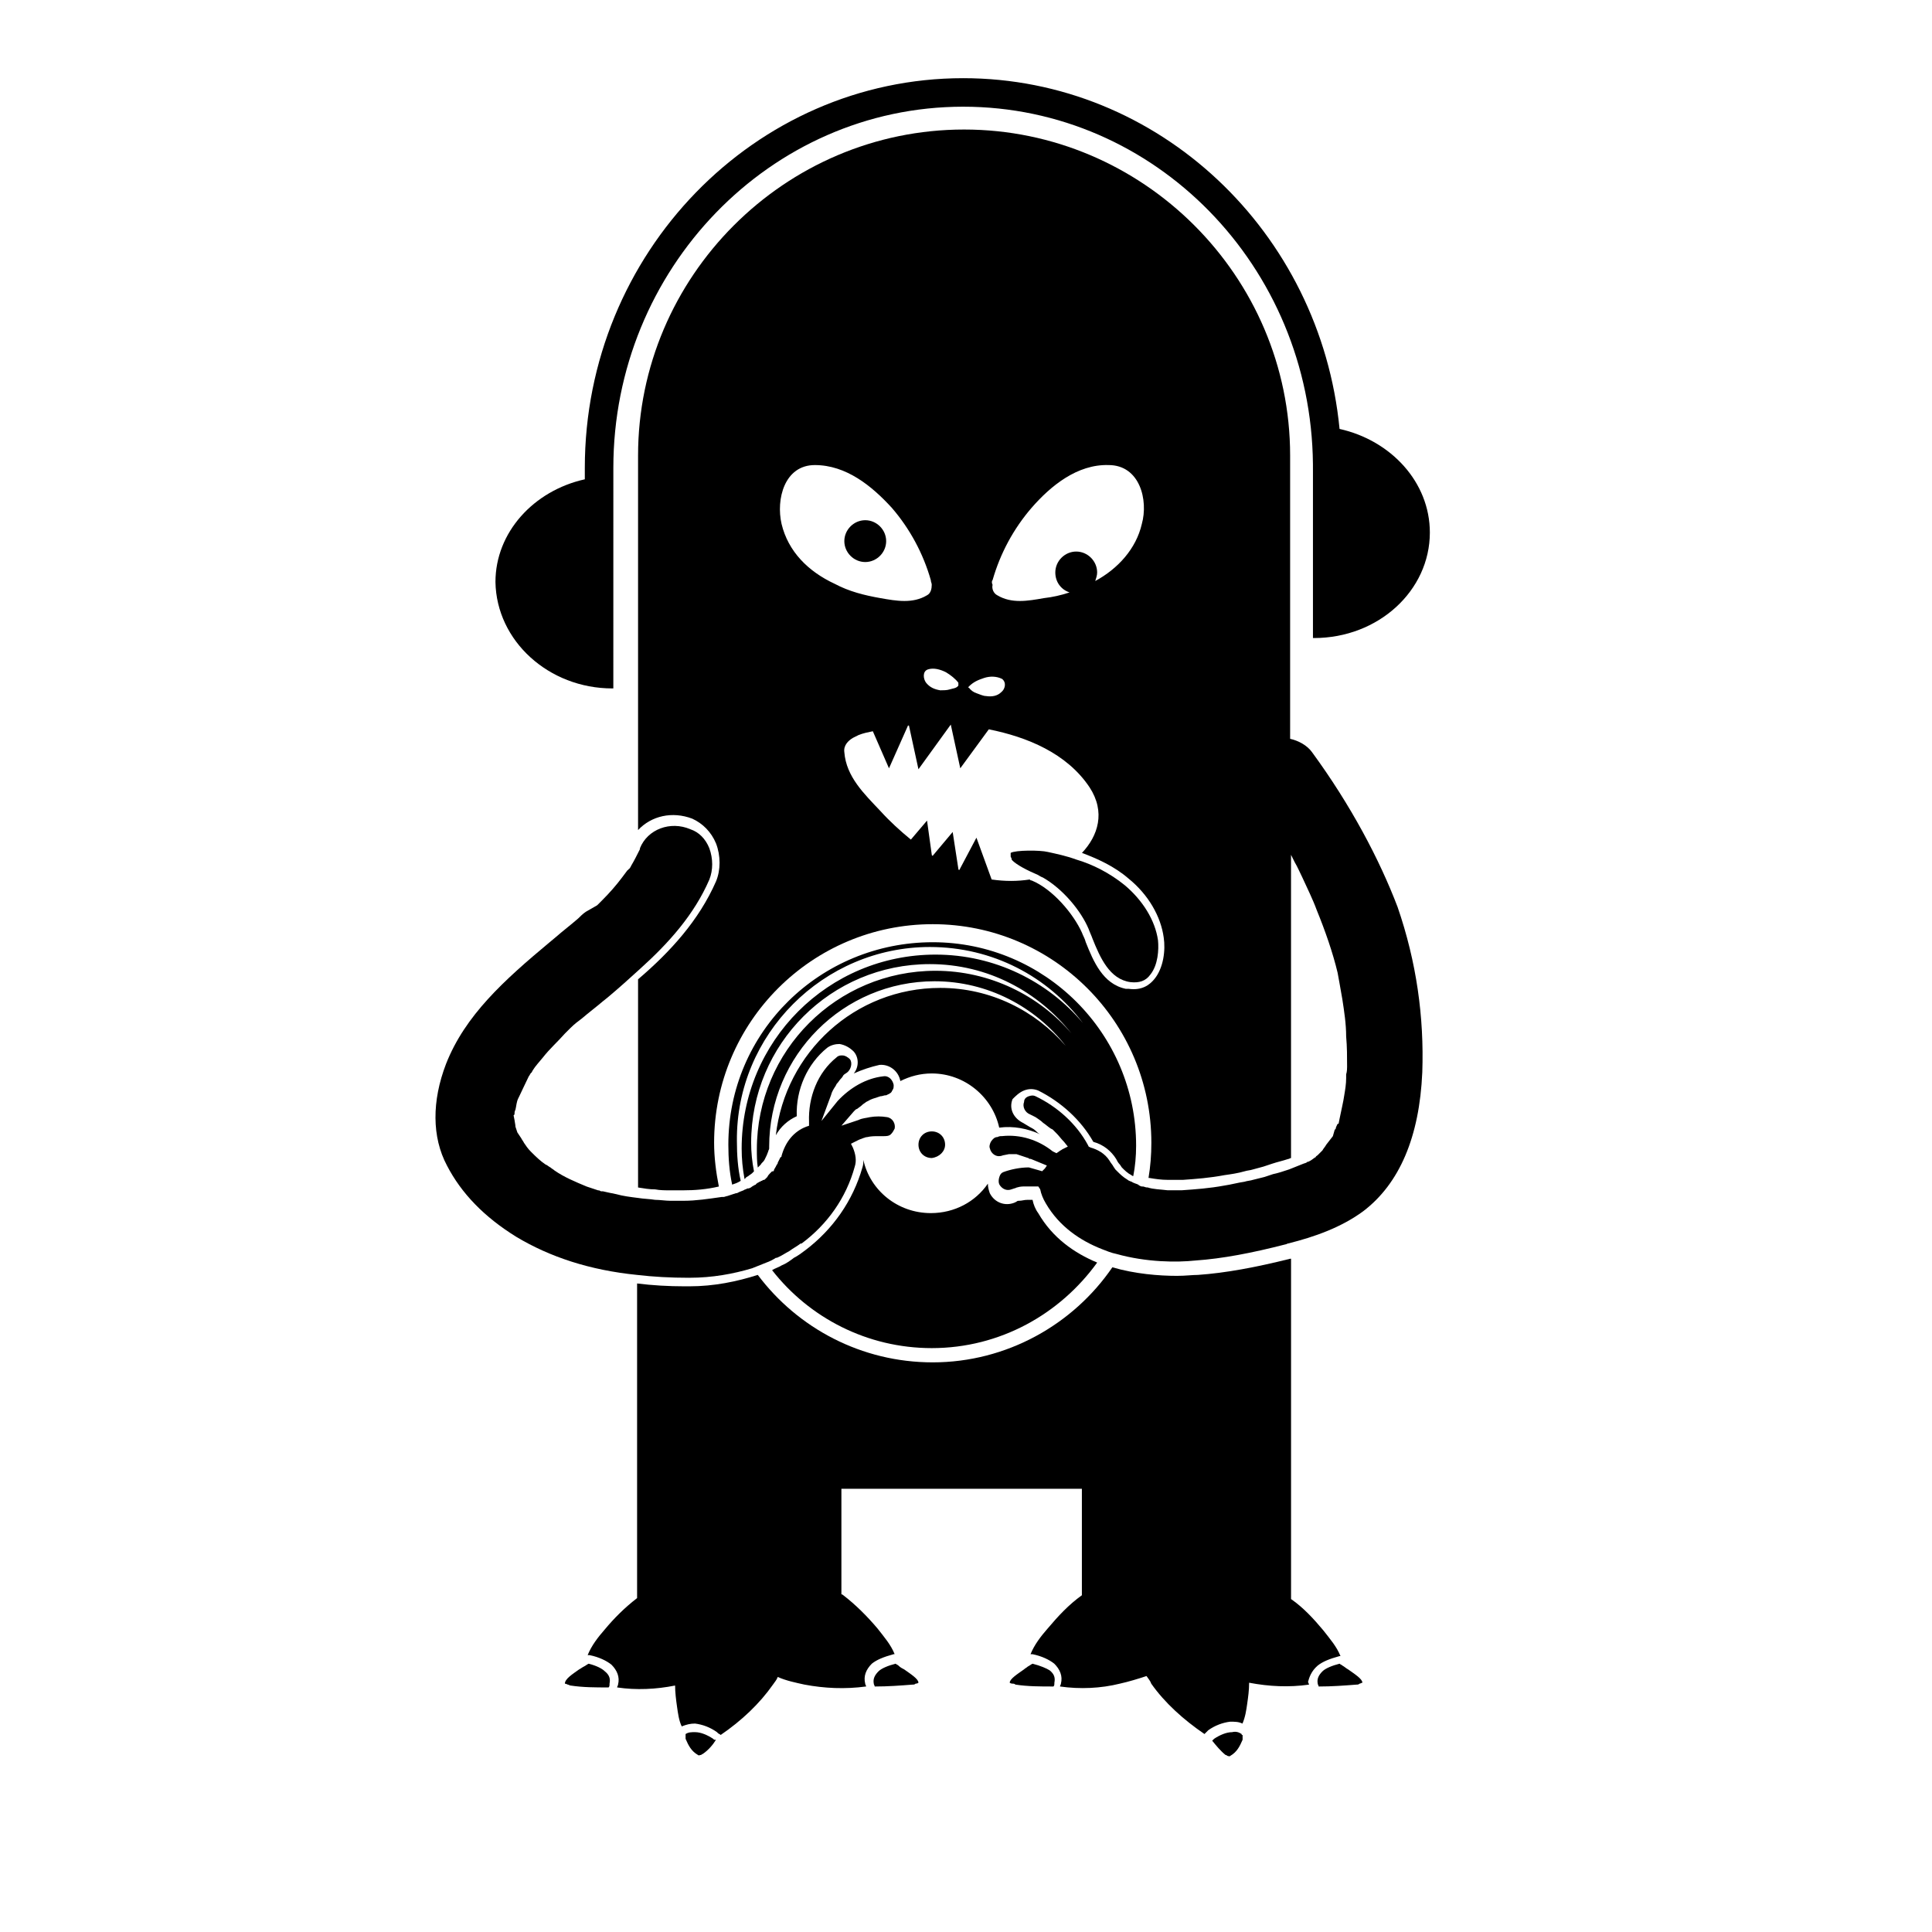 <?xml version="1.0" encoding="UTF-8"?>
<!-- Uploaded to: ICON Repo, www.iconrepo.com, Generator: ICON Repo Mixer Tools -->
<svg fill="#000000" width="800px" height="800px" version="1.1" viewBox="144 144 512 512" xmlns="http://www.w3.org/2000/svg">
 <g>
  <path d="m326.7 482.62c6.047 0 11.586-1.008 16.625-2.519 1.258-0.504 2.519-1.008 3.777-1.512 0.754-0.25 1.762-0.754 2.519-1.258h0.25c1.258-0.504 2.266-1.258 3.273-1.762 1.008-0.754 2.016-1.258 3.023-2.016h0.25c6.801-5.039 11.84-12.09 14.105-20.402 0.504-1.512 0.25-3.273-0.504-5.039l-0.504-1.008 2.016-1.008c0.504-0.25 0.754-0.25 1.258-0.504 0.25 0 0.504-0.25 1.008-0.25 1.008-0.25 2.016-0.25 3.023-0.25h0.25 1.008c0.754 0 1.512 0 2.016-0.504s0.754-1.008 1.008-1.512c0.25-1.258-0.504-2.769-2.016-3.023-1.512-0.25-3.023-0.25-4.535 0-1.008 0.25-2.016 0.25-3.023 0.754l-4.535 1.512 3.273-3.777 0.504-0.504 0.504-0.25c0.25-0.25 0.754-0.504 1.258-1.008 0.25-0.25 0.754-0.504 1.008-0.754l0.504-0.25c0.754-0.504 1.762-0.754 2.519-1.008l0.754-0.25c0.504 0 1.008-0.25 1.258-0.25h0.25c0.504-0.25 1.258-0.504 1.512-1.008 0-0.25 0.25-0.25 0.25-0.504 0.25-0.25 0.25-0.754 0.25-1.258-0.25-1.258-1.258-2.519-2.769-2.266-4.535 0.504-8.816 3.023-12.09 6.551l-4.281 5.289 2.519-6.801c0.25-1.008 0.754-1.762 1.258-2.519l0.25-0.504c0.504-0.504 0.754-1.008 1.008-1.258 0.25-0.25 0.504-0.504 0.754-1.008l0.25-0.25 0.754-0.504c1.008-0.754 1.512-2.519 0.754-3.527-0.504-0.504-1.258-1.008-2.016-1.008-0.504 0-1.008 0-1.512 0.504-5.039 4.031-7.559 10.578-7.305 17.129v1.008l-0.754 0.25c-3.273 1.258-5.543 4.031-6.551 7.809 0 0.25 0 0.25-0.25 0.25-0.25 0.504-0.504 1.008-0.754 1.512 0 0.25 0 0.25-0.25 0.504l-0.25 0.504c-0.25 0.504-0.504 0.754-0.504 1.008 0 0.25-0.25 0.25-0.504 0.25-0.25 0.25-0.25 0.25-0.504 0.504-0.25 0.25-0.504 0.504-0.754 1.008l-0.504 0.504c-0.25 0.25-0.25 0.25-0.504 0.25-0.25 0-0.25 0.25-0.504 0.25-0.25 0-0.25 0.25-0.504 0.25-0.25 0-0.25 0.25-0.504 0.25-0.25 0.25-0.504 0.25-0.504 0.504-0.25 0-0.504 0.25-1.008 0.504-0.25 0.25-0.754 0.504-1.008 0.504h-0.25c-0.25 0.25-0.754 0.25-1.008 0.504-0.754 0.25-1.258 0.504-1.762 0.754h-0.25c-0.754 0.25-1.512 0.504-2.266 0.754-0.25 0-0.754 0.25-1.008 0.25h-0.25-0.25c-3.527 0.504-6.801 1.008-10.078 1.008h-1.258-1.258-1.008c-1.258 0-2.769-0.25-4.031-0.25-1.512-0.25-3.023-0.25-4.535-0.504-2.016-0.25-4.031-0.504-5.793-1.008-1.258-0.25-2.519-0.504-3.527-0.754h-0.25-0.25l-0.504-0.25h-0.25l-0.754-0.25c-0.754-0.25-1.512-0.504-2.266-0.754-3.023-1.258-6.047-2.519-8.566-4.281-0.25-0.25-0.754-0.504-1.008-0.754-0.504-0.25-1.008-0.754-1.258-0.754-1.512-1.008-2.769-2.266-3.777-3.273l-0.25-0.25c-0.754-0.754-1.258-1.512-1.762-2.266-0.25-0.504-0.504-0.754-0.754-1.258l-1.008-1.512-0.504-1.512c0-0.504-0.25-1.512-0.25-1.762l-0.25-1.258 0.25-0.25c0-0.504 0-0.754 0.25-1.258 0.25-1.008 0.25-2.016 0.754-3.023l0.25-0.504c0.754-1.512 1.512-3.273 2.519-5.289 0.25-0.25 0.504-1.008 0.754-1.008l0.25-0.504c0.754-1.258 1.762-2.266 2.769-3.527 1.762-2.266 4.031-4.281 5.793-6.297l1.508-1.508c1.008-1.008 2.016-1.762 3.023-2.519 1.762-1.512 3.777-3.023 5.543-4.535l1.258-1.008c3.023-2.519 5.793-5.039 8.566-7.559 7.559-6.801 14.359-14.359 18.391-23.68 1.008-2.519 1.008-5.543 0-8.312-1.008-2.519-2.769-4.281-5.039-5.039-5.289-2.266-11.336 0-13.352 5.039v0.25c-0.754 1.512-1.512 3.023-2.266 4.281-0.25 0.504-0.504 1.008-0.754 1.008 0 0 0 0.25-0.25 0.25l-1.512 2.016c-1.512 2.016-3.273 4.031-5.289 6.047-0.504 0.504-0.754 0.754-1.258 1.258l-3.023 1.738c-0.754 0.504-1.512 1.258-2.016 1.762-2.016 1.762-4.031 3.273-6.047 5.039l-1.512 1.258c-12.09 10.078-22.418 19.398-27.457 32.242-3.777 9.824-3.777 19.398 0.25 26.953 3.777 7.305 9.824 13.602 18.391 18.895 8.816 5.289 19.398 8.816 31.992 10.078 4.281 0.504 8.816 0.758 13.855 0.758z"/>
  <path d="m442.07 378.59c-4.031-3.273-8.566-5.543-12.848-6.801-2.769-1.008-5.289-1.512-7.559-2.016-2.016-0.504-8.566-0.504-9.824 0.25v1.008l0.25 0.504v0.25c0.504 0.754 2.769 2.266 6.297 3.777 0.754 0.25 1.258 0.754 2.016 1.008 5.289 3.023 10.078 8.816 12.09 13.602 0.25 0.754 0.754 1.762 1.008 2.519 2.016 5.039 4.535 10.832 10.078 11.586 2.266 0.25 4.031-0.25 5.289-2.016 2.016-2.519 2.266-6.551 2.016-9.07-0.75-5.281-4.027-10.57-8.812-14.602z"/>
  <path d="m383.62 586.41c-0.504-0.25-1.008-0.504-1.512-1.008-0.25-0.25-0.504-0.25-0.754-0.504-2.016 0.504-3.777 1.258-4.535 2.016-1.008 1.008-1.512 2.016-1.258 3.273 0 0.25 0.25 0.504 0.25 0.754 3.527 0 6.801-0.25 10.078-0.504 0.25 0 0.504 0 0.754-0.25 0.504 0 0.754-0.25 0.754-0.25 0-1.008-2.016-2.266-3.777-3.527z"/>
  <path d="m299.99 584.9c-0.504 0.25-0.754 0.504-1.258 0.754s-0.754 0.504-1.258 0.754c-1.762 1.258-3.777 2.519-3.777 3.777 0 0 0.25 0 0.754 0.25 0.25 0 0.504 0.25 0.754 0.25 3.273 0.504 6.551 0.504 10.078 0.504 0.25-0.25 0.25-0.504 0.25-1.008 0.25-1.258 0-2.266-1.258-3.273-0.758-0.75-2.269-1.504-4.285-2.008z"/>
  <path d="m333.24 605.05-0.25-0.25c-1.512-1.008-3.273-1.762-4.785-1.762-1.008 0-1.762 0-2.519 0.504v0.504 0.754c0.754 1.762 1.512 3.273 3.273 4.281 0.25 0.25 0.504 0 0.754 0s0.25-0.25 0.504-0.25c1.512-1.008 2.769-2.519 3.527-3.777-0.25-0.004-0.25-0.004-0.504-0.004z"/>
  <path d="m417.63 584.9c-0.504 0.25-0.754 0.504-1.258 0.754-0.25 0.25-0.754 0.504-1.008 0.754-1.762 1.258-3.777 2.519-3.777 3.527 0 0 0.25 0.25 0.754 0.25 0.25 0 0.504 0 0.754 0.25 3.273 0.504 6.551 0.504 10.078 0.504 0.25-0.25 0.25-0.504 0.25-1.008 0.25-1.258 0-2.266-1.258-3.273-0.758-0.5-2.519-1.254-4.535-1.758z"/>
  <path d="m501.27 586.41c-0.504-0.25-1.008-0.754-1.512-1.008-0.25-0.25-0.504-0.25-0.754-0.504-2.016 0.504-3.777 1.258-4.535 2.016-1.008 1.008-1.512 2.016-1.258 3.273 0 0.25 0.25 0.504 0.25 0.754 3.527 0 6.801-0.25 10.078-0.504 0.25 0 0.504 0 0.754-0.25 0.25 0 0.504-0.25 0.754-0.25 0-1.008-2.016-2.266-3.777-3.527z"/>
  <path d="m470.53 603.04c-1.512 0-3.273 0.754-4.785 1.762l-0.5 0.5c1.008 1.258 2.266 2.769 3.527 3.777 0 0 0.25 0 0.504 0.25 0.25 0 0.504 0.25 0.754 0 1.762-1.008 2.519-2.519 3.273-4.281v-0.754-0.504c-0.25 0-0.25 0-0.25-0.25-0.758-0.5-1.516-0.754-2.523-0.5z"/>
  <path d="m493.2 585.4c1.258-1.008 3.023-1.762 5.793-2.519h0.25c-1.008-2.519-2.769-4.535-4.535-6.801-2.519-3.023-5.289-6.047-8.566-8.312v-90.184h-0.25c-9.07 2.266-17.129 3.777-24.434 4.281-1.512 0-3.273 0.25-5.543 0.25-4.785 0-11.082-0.504-17.129-2.266-10.328 15.113-27.961 25.191-47.609 25.191-18.895 0-35.77-9.07-46.352-23.176-5.543 1.762-11.586 3.023-18.137 3.023h-1.258c-4.281 0-8.566-0.25-12.594-0.754v83.379c-3.273 2.519-6.047 5.289-8.566 8.312-1.762 2.016-3.527 4.281-4.535 6.801h0.5c2.519 0.504 4.535 1.512 5.793 2.519 1.512 1.512 2.266 3.273 1.762 5.289 0 0.25-0.25 0.504-0.25 0.754 5.039 0.754 10.328 0.504 15.367-0.504 0 1.762 0.25 3.777 0.504 5.543 0.25 1.762 0.504 3.777 1.258 5.289 1.258-0.504 2.266-0.754 3.527-0.754 2.016 0.25 4.031 1.008 5.793 2.266l0.25 0.25c0.25 0.25 0.504 0.25 0.754 0.504 5.543-3.777 10.328-8.312 13.855-13.352 0.504-0.754 1.008-1.258 1.258-2.016 2.266 1.008 4.785 1.512 7.055 2.016 5.289 1.008 10.832 1.258 16.375 0.504 0-0.25-0.25-0.504-0.25-0.754-0.504-2.016 0.25-3.777 1.762-5.289 1.258-1.008 3.023-1.762 5.793-2.519h0.25c-1.008-2.519-2.769-4.535-4.535-6.801-2.769-3.273-5.793-6.297-9.07-8.816 0 0-0.25-0.25-0.504-0.25v-27.961h63.73v28.215c-3.527 2.519-6.297 5.543-9.07 8.816-1.762 2.016-3.527 4.281-4.535 6.801h0.5c2.519 0.504 4.535 1.512 5.793 2.519 1.512 1.512 2.266 3.273 1.762 5.289 0 0.25-0.25 0.504-0.25 0.754 5.289 0.754 10.832 0.504 15.871-0.754 2.266-0.504 4.785-1.258 7.055-2.016 0.504 0.754 1.008 1.258 1.258 2.016 3.527 5.039 8.566 9.574 14.105 13.352l1.004-1.004c1.762-1.258 3.777-2.016 5.793-2.266 1.258 0 2.266 0 3.273 0.504 0.754-1.762 1.008-3.527 1.258-5.289s0.504-3.527 0.504-5.543c5.289 1.008 10.578 1.258 15.871 0.504 0-0.25-0.25-0.504-0.25-0.754 0.281-1.016 0.785-2.781 2.547-4.289z"/>
  <path d="m394.46 447.36c0-2.016-1.512-3.527-3.527-3.527-2.016 0-3.527 1.512-3.527 3.527s1.512 3.527 3.527 3.527c2.016-0.25 3.527-1.762 3.527-3.527z"/>
  <path d="m351.13 479.35c-0.754 0.504-1.762 0.754-2.519 1.258 9.824 12.594 25.191 20.656 42.32 20.656 18.137 0 34.008-9.07 43.832-22.672-6.047-2.519-11.84-6.551-15.617-13.098-0.754-1.008-1.258-2.266-1.512-3.527h-0.504-0.754c-1.008 0-1.512 0.25-2.266 0.25-0.25 0-0.504 0-0.754 0.25l-0.504 0.25c-2.519 1.008-5.289 0-6.551-2.519-0.25-0.754-0.504-1.512-0.504-2.519-3.273 4.785-8.816 7.809-15.113 7.809-8.816 0-16.121-6.047-17.887-14.105 0 0.754 0 1.258-0.25 2.016-2.519 8.816-7.809 16.375-15.113 21.914-1.008 0.754-2.016 1.512-3.023 2.016 0 0 0 0.25 0.25 0.25 0 0 0-0.25-0.25-0.25-1.016 0.766-2.023 1.52-3.281 2.023z"/>
  <path d="m373.3 281.86c-3.023 0-5.543 2.519-5.543 5.543 0 3.023 2.519 5.543 5.543 5.543s5.543-2.519 5.543-5.543c0-3.023-2.519-5.543-5.543-5.543z"/>
  <path d="m491.69 343.32c-1.258-1.762-3.527-3.023-5.793-3.527v-75.066c0-47.609-39.047-86.402-86.402-86.402-47.609 0-86.402 39.047-86.402 86.402v99.25c3.527-3.777 9.07-5.039 14.359-3.023 2.769 1.258 5.039 3.527 6.297 6.551 1.258 3.273 1.258 7.055 0 10.078-4.535 10.328-12.09 18.641-20.656 25.945v55.168c1.512 0.25 3.023 0.504 4.535 0.504 1.258 0.25 2.769 0.25 4.031 0.25h0.754 1.258 1.258c3.273 0 6.297-0.25 9.574-1.008-0.754-3.777-1.258-7.809-1.258-11.586 0-31.992 25.945-57.938 57.938-57.938 31.992 0 57.938 25.945 57.938 57.938 0 3.273-0.25 6.297-0.754 9.32h0.25c1.512 0.25 3.023 0.504 5.039 0.504h0.25 1.258 2.266c3.527-0.25 7.055-0.504 11.082-1.258 1.762-0.25 3.527-0.504 5.289-1.008 0.754-0.25 1.512-0.25 2.266-0.504l2.769-0.754c0.754-0.25 1.512-0.504 2.266-0.754 1.512-0.504 2.769-0.754 4.281-1.258 0.25 0 0.504-0.25 0.754-0.25v-80.359l1.008 2.016c0.754 1.258 1.258 2.519 2.016 4.031 1.258 2.769 2.769 5.793 3.777 8.566 2.266 5.543 4.281 11.336 5.543 16.625l0.504 2.769c0.25 1.512 0.504 2.769 0.754 4.281 0.504 3.273 1.008 6.551 1.008 9.824 0.25 2.769 0.25 5.543 0.25 8.062 0 0.25 0 1.258-0.25 2.016v1.008c0 1.512-0.25 3.023-0.504 4.535-0.25 1.762-0.754 3.777-1.258 6.297l-0.25 1.258h-0.25c-0.25 0.504-0.504 1.008-0.504 1.258 0 0 0 0.25-0.25 0.25l-0.504 1.762-1.762 2.266c-0.25 0.504-0.754 1.008-1.008 1.512l-1.254 1.254c-0.25 0.25-0.504 0.25-0.504 0.504-0.504 0.25-1.008 0.754-1.512 1.008l-0.504 0.25c-0.25 0-0.25 0-0.504 0.25l-0.754 0.25c-1.258 0.504-2.519 1.008-3.777 1.512-1.512 0.504-3.023 1.008-4.281 1.258-0.754 0.25-1.512 0.504-2.266 0.754l-3.023 0.754c-0.754 0.25-1.512 0.25-2.266 0.504-1.762 0.25-3.527 0.754-5.289 1.008-4.031 0.754-7.809 1.008-11.336 1.258h-2.266-1.258-0.25c-2.016-0.25-3.777-0.25-5.289-0.754h-0.25c-0.25 0-0.754-0.25-1.008-0.25h-0.25c-0.25 0-0.754-0.25-1.008-0.504-0.504-0.25-0.754-0.25-1.258-0.504-0.25 0-0.25-0.25-0.504-0.25-0.504-0.25-0.754-0.25-1.008-0.504-1.258-0.754-2.016-1.512-2.769-2.266l-0.5-0.5-0.504-0.754c-0.25-0.504-0.754-1.008-1.008-1.512-1.258-2.016-3.273-3.023-5.039-3.527l-0.504-0.25-0.25-0.504c-3.023-5.543-8.062-10.078-13.855-12.848-0.504-0.25-1.008-0.25-1.762 0-0.754 0.25-1.258 0.754-1.258 1.512-0.504 1.258 0.25 2.769 1.512 3.273l1.512 0.754c0.754 0.504 1.512 1.008 2.016 1.512 0.754 0.504 1.258 1.008 2.016 1.512l0.504 0.25c0.504 0.504 0.754 0.754 1.008 1.008 0.754 0.754 1.258 1.512 2.016 2.266l1.008 1.258-1.512 0.754c-0.25 0.25-0.504 0.25-0.754 0.504l-0.754 0.504-1.008-0.504c-3.777-3.023-8.566-4.535-13.352-4.031-0.504 0-0.754 0-1.258 0.25-0.754 0-1.258 0.504-1.762 1.258-0.25 0.504-0.504 1.258-0.25 1.762 0.25 1.258 1.512 2.266 2.769 2.016 0.25 0 0.754-0.25 1.008-0.25l1.258-0.25h0.25 1.258 0.504l0.754 0.25c0.754 0.25 1.512 0.504 2.266 0.754 0.25 0 0.25 0.25 0.504 0.25h0.25l4.281 1.762-0.504 0.754-0.754 0.754-3.527-1.008c-2.266 0-4.785 0.504-6.801 1.258-0.504 0.25-0.754 0.504-1.008 1.258-0.25 0.754-0.25 1.512 0 2.016 0.754 1.258 2.016 1.762 3.273 1.258l0.754-0.25c0.25 0 0.504-0.25 0.754-0.25 0.754-0.25 1.512-0.25 2.266-0.25h1.258 1.258 0.754l0.504 0.754c0.25 1.258 0.754 2.519 1.512 3.777 3.527 6.047 9.07 9.824 14.863 12.09 1.258 0.504 2.519 1.008 3.777 1.258 8.062 2.266 16.121 2.266 20.906 1.762 7.305-0.504 15.113-2.016 23.93-4.281 0.25 0 0.504-0.25 0.754-0.25 7.055-1.762 14.105-4.281 19.902-8.566 9.574-7.305 14.863-19.648 15.617-36.777 0.504-14.609-1.512-29.223-6.551-43.832-4.793-12.566-12.352-26.926-22.68-41.031zm-84.641-45.594c2.016-7.055 5.543-13.602 10.328-19.145 5.039-5.793 12.09-11.586 20.402-11.336 8.312 0 10.578 9.32 8.816 15.617-1.512 6.551-6.297 11.84-12.344 15.113 0.25-0.754 0.504-1.512 0.504-2.266 0-3.023-2.519-5.543-5.543-5.543-3.023 0-5.543 2.519-5.543 5.543 0 2.519 1.512 4.535 3.777 5.289-2.266 0.754-4.535 1.258-6.801 1.512-4.281 0.754-8.566 1.512-12.344-0.754-1.008-0.504-1.512-1.762-1.258-2.769-0.246-0.508-0.246-1.012 0.004-1.262zm-6.297 28.211c1.258-1.258 2.519-1.762 4.031-2.266 1.512-0.504 3.273-0.504 4.785 0.25 1.258 1.008 0.754 2.769-0.25 3.527-1.008 1.008-2.519 1.258-4.031 1.008-0.754 0-1.762-0.504-2.519-0.754-0.754-0.25-1.512-0.754-2.016-1.512-0.25 0.25-0.25 0 0-0.254zm-6.047-3.777c1.258 0.754 2.519 1.762 3.273 2.769v0.25 0.504c-0.504 0.754-1.512 0.754-2.266 1.008-0.754 0.25-1.762 0.25-2.519 0.25-1.512-0.25-2.769-0.754-3.777-2.016-0.754-1.008-1.008-3.023 0.504-3.527 1.512-0.496 3.273 0.004 4.785 0.762zm-43.578-39.297c-1.512-6.551 0.754-15.617 8.816-15.617 8.312 0 15.113 5.543 20.402 11.336 4.785 5.543 8.312 12.09 10.328 19.145 0 0.504 0.25 0.754 0.25 1.258 0 1.008-0.25 2.266-1.258 2.769-3.777 2.266-8.062 1.512-12.344 0.754-4.281-0.754-8.312-1.762-12.09-3.777-7.051-3.273-12.344-8.562-14.105-15.867zm98.746 120.66c-1.258 1.512-3.273 3.023-6.801 2.519h-0.754c-6.047-1.258-8.566-7.305-10.578-12.344-0.25-1.008-0.754-1.762-1.008-2.519-2.266-5.039-7.809-11.586-13.352-13.855-0.25 0-0.25 0-0.504-0.25-3.273 0.504-6.551 0.504-10.078 0l-4.031-11.082-4.535 8.566s-0.25 0-0.25-0.25l-1.512-9.824-5.289 6.297s-0.25 0-0.25-0.25l-1.258-9.07-4.281 5.039c-2.769-2.266-5.543-4.785-8.062-7.559-4.281-4.535-9.07-9.07-9.574-15.617-0.25-1.762 1.008-3.023 2.266-3.777 0.504-0.25 1.008-0.504 1.512-0.754 1.258-0.504 2.519-0.754 3.777-1.008l4.281 9.824 5.039-11.336h0.25l2.519 11.586 8.566-11.84 2.519 11.586 7.559-10.328c10.078 2.016 20.656 6.297 26.703 15.367 4.281 6.551 2.266 12.848-2.016 17.383 4.031 1.512 8.566 3.527 12.344 6.801 5.289 4.281 8.566 10.078 9.32 15.617 0.5 3.269-0.004 8.059-2.523 11.078z"/>
  <path d="m415.36 433c1.258-0.504 2.519-0.504 3.777 0 6.047 3.023 11.336 7.809 14.609 13.602 2.769 0.754 4.785 2.519 6.047 4.535 0.25 0.504 0.504 1.008 1.008 1.512l0.504 0.754c0.754 0.754 1.512 1.512 2.519 2.016 0 0 0.25 0.25 0.504 0.25 0.504-2.519 0.754-5.289 0.754-8.062 0-29.727-24.184-53.906-53.906-53.906-29.723 0.004-54.156 23.684-54.156 53.66 0 3.527 0.25 7.055 1.008 10.578 0.754-0.25 1.512-0.504 2.266-1.008-0.754-3.273-1.008-6.801-1.008-10.578-0.25-28.211 22.922-51.387 51.137-51.387 16.625 0 31.234 7.809 40.559 20.152-9.32-11.082-23.426-18.137-39.047-18.137-28.465 0-51.387 22.922-51.387 51.387 0 2.769 0.25 5.289 0.754 8.062 0 0 0.25 0 0.25-0.25 0.25-0.25 0.754-0.504 0.754-0.504 0.25-0.25 0.754-0.504 1.008-0.754 0.25-0.25 0.25-0.25 0.504-0.504-0.504-2.519-0.754-5.039-0.754-7.559 0-26.199 21.16-47.359 47.359-47.359 15.367 0 28.719 7.305 37.535 18.391-8.566-10.078-21.664-16.625-36.023-16.625-26.199 0-47.359 21.16-47.359 47.359 0 1.512 0 3.273 0.25 4.785l0.754-0.754c0.25-0.504 0.754-0.754 1.008-1.258l0.25-0.504c0.25-0.504 0.504-1.008 0.754-1.762 0-0.25 0.25-0.504 0.25-0.754v-0.504c0-24.184 19.648-43.832 43.832-43.832 14.105 0 26.703 6.801 34.762 17.129-8.062-9.32-19.902-15.367-33.25-15.367-22.672 0-41.059 17.129-43.578 39.047 1.258-2.266 3.273-4.031 5.543-5.039-0.25-7.055 2.769-13.855 8.062-18.137 1.008-0.754 2.266-1.008 3.273-1.008 1.512 0.25 2.769 1.008 3.777 2.016 1.512 1.762 1.258 4.281 0 5.793 2.266-1.008 4.535-1.762 6.801-2.266 2.519-0.25 5.039 1.512 5.543 4.281 2.519-1.258 5.289-2.016 8.312-2.016 8.816 0 16.121 6.297 17.887 14.359 3.777-0.504 7.559 0.25 10.832 1.762-0.504-0.25-0.754-0.504-1.258-1.008-0.504-0.504-1.258-0.754-2.016-1.258l-1.258-0.754c-2.519-1.258-3.777-3.777-2.769-6.297 0.758-0.77 1.766-1.777 3.023-2.281z"/>
  <path d="m306.29 326.44h0.25l0.004-55.168v-3.273c0-52.648 41.562-95.723 92.699-95.723 50.883 0 92.195 42.32 92.699 94.715l0.004 2.016v44.082h0.25c17.129 0 30.73-12.594 30.73-27.961 0-13.352-10.328-24.434-23.93-27.457-5.039-52.145-47.863-92.953-99.754-92.953-55.168 0-100.26 46.352-100.26 103.28v3.023c-13.602 3.023-23.68 14.105-23.68 27.207 0.254 15.617 14.109 28.211 30.984 28.211z"/>
 </g>
</svg>